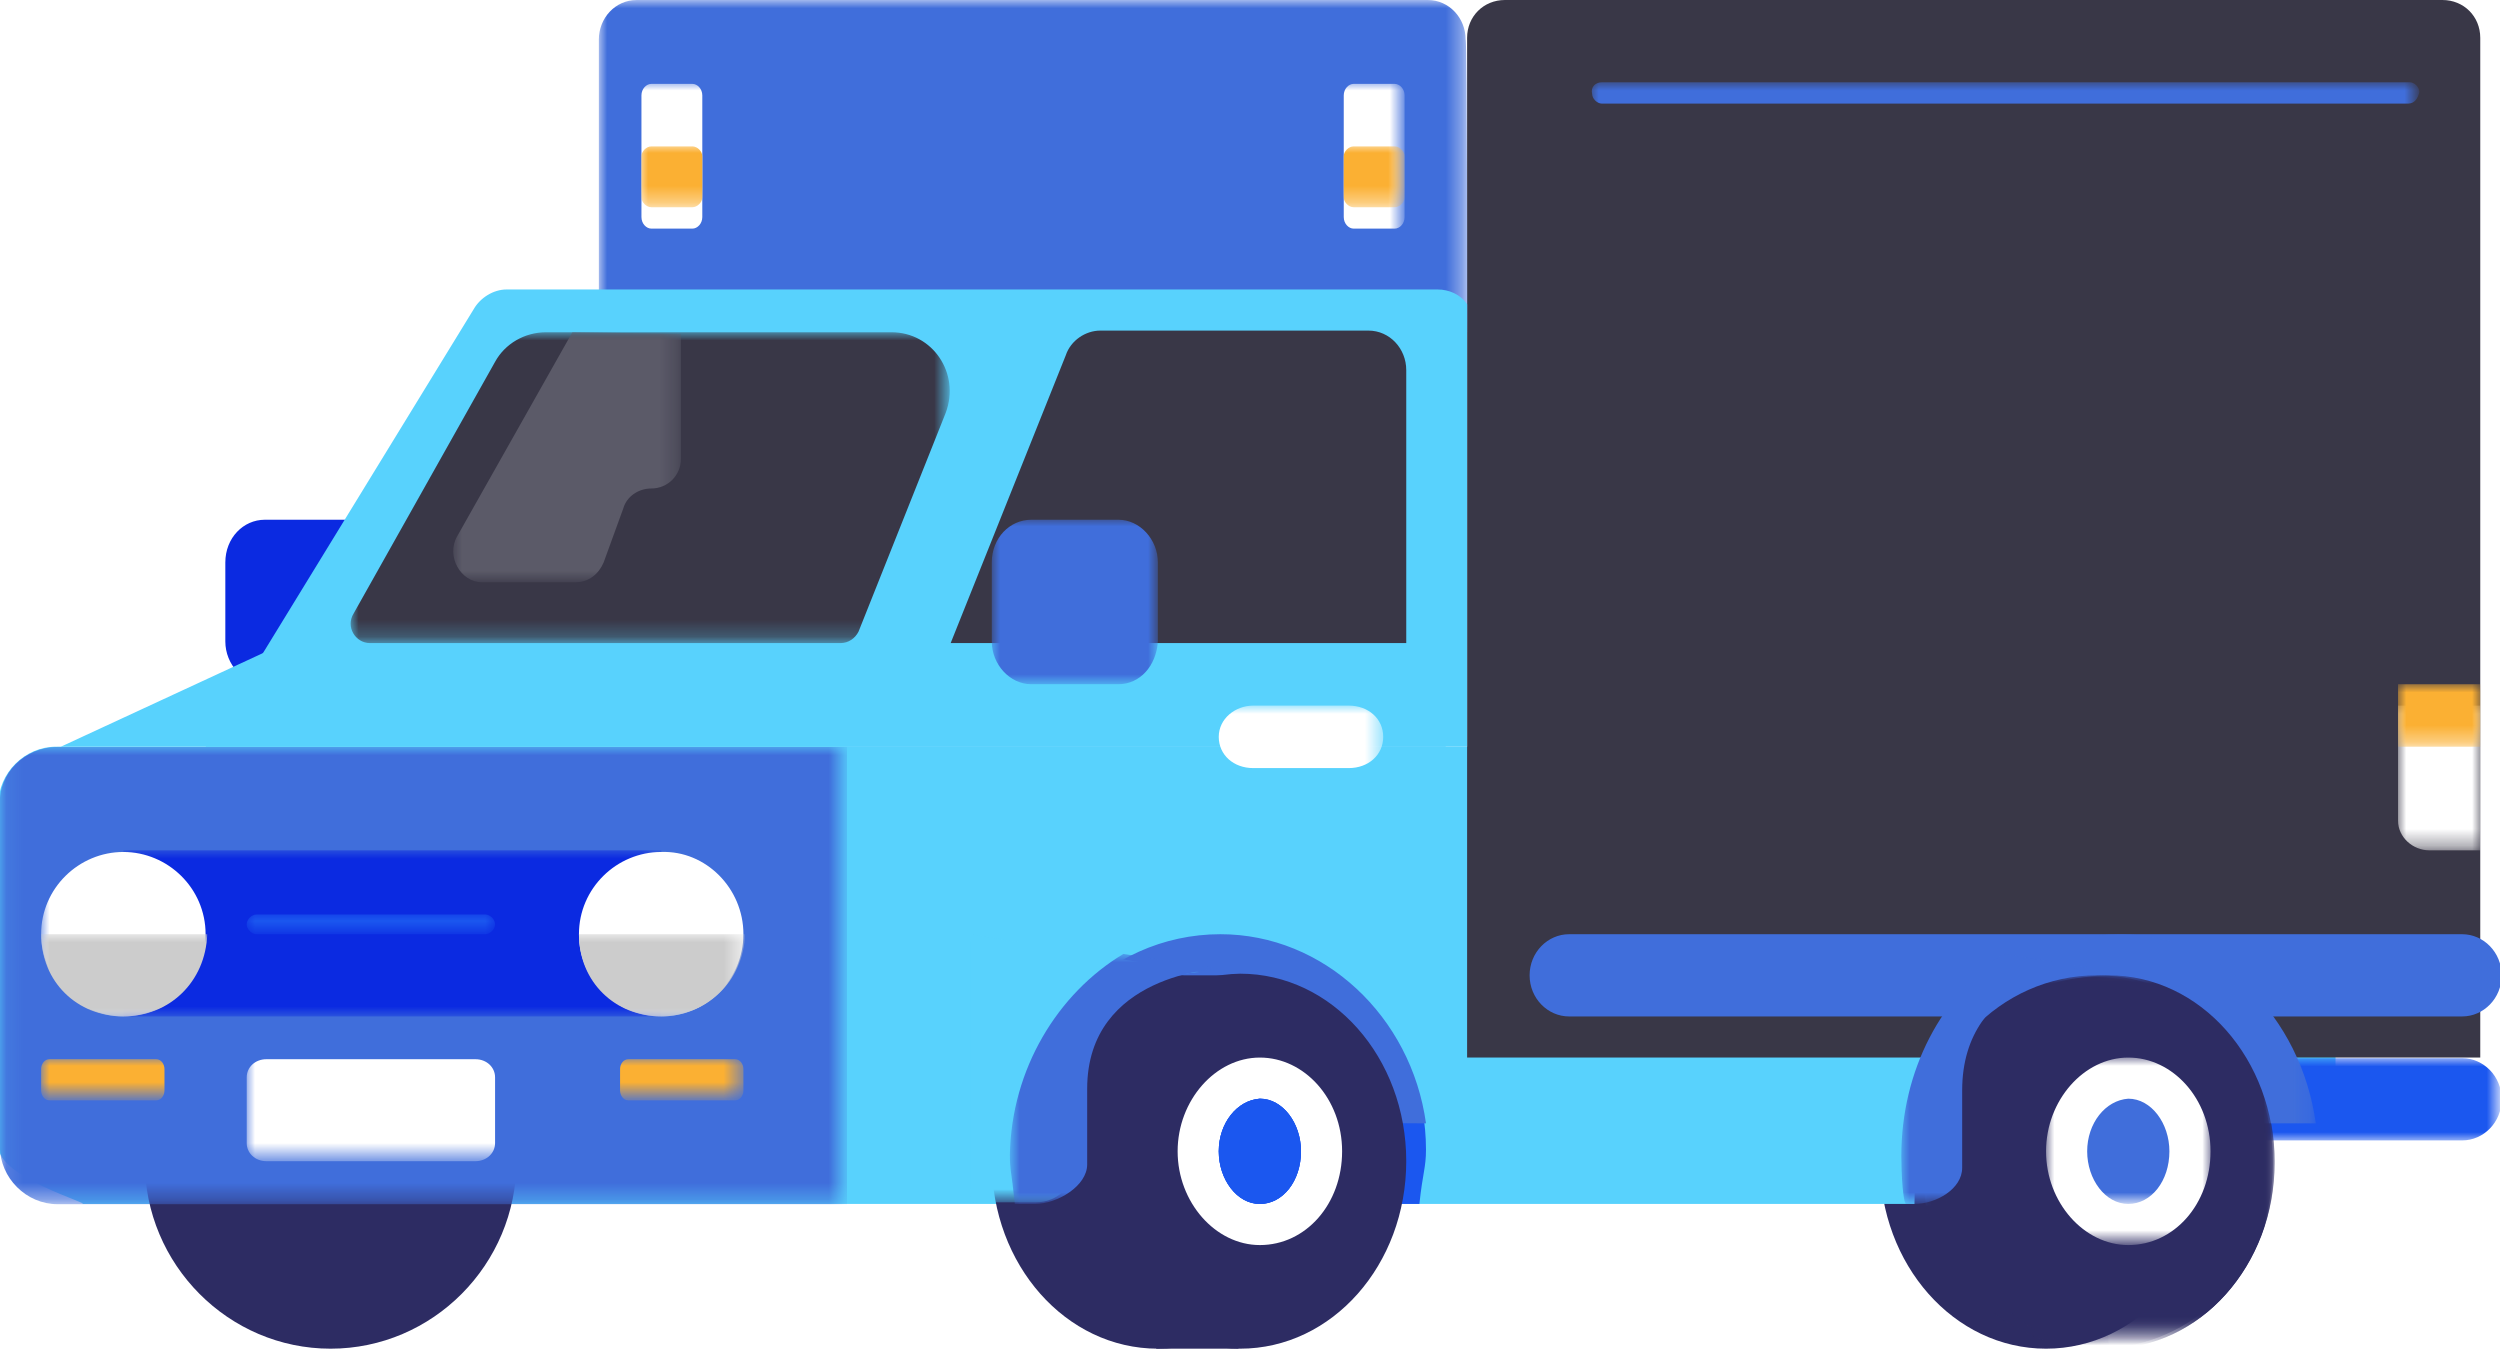 <?xml version="1.0" encoding="utf-8"?>
<!-- Generator: Adobe Illustrator 23.0.5, SVG Export Plug-In . SVG Version: 6.00 Build 0)  -->
<svg version="1.1" id="Capa_1" xmlns="http://www.w3.org/2000/svg" xmlns:xlink="http://www.w3.org/1999/xlink" x="0px" y="0px"
	 width="152px" height="82px" viewBox="0 0 152 82" style="enable-background:new 0 0 152 82;" xml:space="preserve">
<style type="text/css">
	.st0{fill-rule:evenodd;clip-rule:evenodd;fill:#2D2C63;}
	.st1{fill-rule:evenodd;clip-rule:evenodd;fill:#58D2FD;}
	.st2{fill-rule:evenodd;clip-rule:evenodd;fill:#1B57EF;}
	.st3{fill-rule:evenodd;clip-rule:evenodd;fill:#393747;}
	.st4{fill-rule:evenodd;clip-rule:evenodd;fill:#406EDB;}
	.st5{filter:url(#Adobe_OpacityMaskFilter);}
	.st6{fill-rule:evenodd;clip-rule:evenodd;fill:#FFFFFF;}
	.st7{mask:url(#zqhvrff17b_1_);fill-rule:evenodd;clip-rule:evenodd;fill:#1B57EF;}
	.st8{filter:url(#Adobe_OpacityMaskFilter_1_);}
	.st9{mask:url(#zu1kka1swd_1_);fill-rule:evenodd;clip-rule:evenodd;fill:#406EDB;}
	.st10{fill-rule:evenodd;clip-rule:evenodd;fill:#0B2AE1;}
	.st11{filter:url(#Adobe_OpacityMaskFilter_2_);}
	.st12{mask:url(#af1f82p6lf_1_);fill-rule:evenodd;clip-rule:evenodd;fill:#406EDB;}
	.st13{filter:url(#Adobe_OpacityMaskFilter_3_);}
	.st14{mask:url(#SVGID_1_);fill-rule:evenodd;clip-rule:evenodd;fill:#0B2AE1;}
	.st15{filter:url(#Adobe_OpacityMaskFilter_4_);}
	.st16{mask:url(#SVGID_2_);fill-rule:evenodd;clip-rule:evenodd;fill:#FFFFFF;}
	.st17{filter:url(#Adobe_OpacityMaskFilter_5_);}
	.st18{mask:url(#SVGID_3_);fill-rule:evenodd;clip-rule:evenodd;fill:#406EDB;}
	.st19{filter:url(#Adobe_OpacityMaskFilter_6_);}
	.st20{mask:url(#SVGID_4_);fill-rule:evenodd;clip-rule:evenodd;fill:#58D2FD;}
	.st21{filter:url(#Adobe_OpacityMaskFilter_7_);}
	.st22{mask:url(#SVGID_5_);fill-rule:evenodd;clip-rule:evenodd;fill:#406EDB;}
	.st23{filter:url(#Adobe_OpacityMaskFilter_8_);}
	.st24{mask:url(#SVGID_6_);fill-rule:evenodd;clip-rule:evenodd;fill:#2D2C63;}
	.st25{filter:url(#Adobe_OpacityMaskFilter_9_);}
	.st26{mask:url(#SVGID_7_);fill-rule:evenodd;clip-rule:evenodd;fill:#2D2C63;}
	.st27{filter:url(#Adobe_OpacityMaskFilter_10_);}
	.st28{mask:url(#SVGID_8_);fill-rule:evenodd;clip-rule:evenodd;fill:#406EDB;}
	.st29{filter:url(#Adobe_OpacityMaskFilter_11_);}
	.st30{mask:url(#SVGID_9_);fill-rule:evenodd;clip-rule:evenodd;fill:#2D2C63;}
	.st31{filter:url(#Adobe_OpacityMaskFilter_12_);}
	.st32{mask:url(#SVGID_10_);fill-rule:evenodd;clip-rule:evenodd;fill:#2D2C63;}
	.st33{filter:url(#Adobe_OpacityMaskFilter_13_);}
	.st34{mask:url(#SVGID_11_);fill-rule:evenodd;clip-rule:evenodd;fill:#FFFFFF;}
	.st35{filter:url(#Adobe_OpacityMaskFilter_14_);}
	.st36{mask:url(#SVGID_12_);fill-rule:evenodd;clip-rule:evenodd;fill:#406EDB;}
	.st37{filter:url(#Adobe_OpacityMaskFilter_15_);}
	.st38{mask:url(#SVGID_13_);fill-rule:evenodd;clip-rule:evenodd;fill:#FFFFFF;}
	.st39{filter:url(#Adobe_OpacityMaskFilter_16_);}
	.st40{mask:url(#SVGID_14_);fill-rule:evenodd;clip-rule:evenodd;fill:#FBB033;}
	.st41{filter:url(#Adobe_OpacityMaskFilter_17_);}
	.st42{mask:url(#SVGID_15_);fill-rule:evenodd;clip-rule:evenodd;fill:#393747;}
	.st43{filter:url(#Adobe_OpacityMaskFilter_18_);}
	.st44{mask:url(#SVGID_16_);fill-rule:evenodd;clip-rule:evenodd;fill:#406EDB;}
	.st45{filter:url(#Adobe_OpacityMaskFilter_19_);}
	.st46{mask:url(#SVGID_17_);fill-rule:evenodd;clip-rule:evenodd;fill:#1B57EF;}
	.st47{filter:url(#Adobe_OpacityMaskFilter_20_);}
	.st48{mask:url(#SVGID_18_);fill-rule:evenodd;clip-rule:evenodd;fill:#CCCCCC;}
	.st49{filter:url(#Adobe_OpacityMaskFilter_21_);}
	.st50{mask:url(#SVGID_19_);fill-rule:evenodd;clip-rule:evenodd;fill:#FBB033;}
	.st51{filter:url(#Adobe_OpacityMaskFilter_22_);}
	.st52{mask:url(#SVGID_20_);fill-rule:evenodd;clip-rule:evenodd;fill:#FFFFFF;}
	.st53{filter:url(#Adobe_OpacityMaskFilter_23_);}
	.st54{mask:url(#SVGID_21_);fill-rule:evenodd;clip-rule:evenodd;fill:#FBB033;}
	.st55{filter:url(#Adobe_OpacityMaskFilter_24_);}
	.st56{mask:url(#SVGID_22_);fill-rule:evenodd;clip-rule:evenodd;fill:#5B5A68;}
</style>
<g>
	<path class="st0" d="M114.3,70.6c0,6.3,4.5,11.4,10.1,11.4c5.6,0,10.1-5.1,10.1-11.4c0-6.3-4.5-11.4-10.1-11.4
		C118.9,59.3,114.3,64.4,114.3,70.6"/>
	<path class="st1" d="M142,68.3l-25.5-0.1l-0.1,5H5c0.6,0-5.1-1.6-5.1-3.5V48.9c0-1.9,1.6-3.5,3.5-3.5H142
		C142,45.4,142,68.3,142,68.3z"/>
	<path class="st2" d="M65.3,69.9C65.3,63.3,70.1,58,76,58c5.9,0,10.7,5.3,10.7,11.9c0,1.1-0.2,1.4-0.4,3.3H65.7
		C65.5,71.3,65.3,71,65.3,69.9"/>
	<path class="st3" d="M150.8,64.3H89.2v-62c0-1.3,1-2.3,2.3-2.3h57c1.3,0,2.3,1,2.3,2.3L150.8,64.3L150.8,64.3z"/>
	<path class="st4" d="M95.4,61.8h54.3c1.3,0,2.4-1.1,2.4-2.5c0-1.4-1.1-2.5-2.4-2.5H95.4c-1.3,0-2.4,1.1-2.4,2.5
		C93,60.7,94.1,61.8,95.4,61.8 M74.2,56.8c6.3,0,11.6,5,12.5,11.5l-15.6-0.1l-0.1,5h-9.1c-0.2-1.9-0.3-1.9-0.3-2.9
		C61.5,62.8,67.2,56.8,74.2,56.8"/>
	<g transform="translate(0 64.338)">
		<defs>
			<filter id="Adobe_OpacityMaskFilter" filterUnits="userSpaceOnUse" x="130.7" y="0" width="21.4" height="5">
				<feColorMatrix  type="matrix" values="1 0 0 0 0  0 1 0 0 0  0 0 1 0 0  0 0 0 1 0"/>
			</filter>
		</defs>
		<mask maskUnits="userSpaceOnUse" x="130.7" y="0" width="21.4" height="5" id="zqhvrff17b_1_">
			<g class="st5">
				<path class="st6" d="M152.1,0h-21.4v5h21.4V0z"/>
			</g>
		</mask>
		<path class="st7" d="M149.7,5h-16.6c-1.3,0-2.4-1.1-2.4-2.5c0-1.4,1.1-2.5,2.4-2.5h16.6c1.3,0,2.4,1.1,2.4,2.5S151,5,149.7,5"/>
	</g>
	<path class="st0" d="M31.4,70.6c0,6.3-5.1,11.4-11.3,11.4c-6.2,0-11.3-5.1-11.3-11.4c0-6.3,5.1-11.4,11.3-11.4
		C26.3,59.3,31.4,64.4,31.4,70.6"/>
	<g transform="translate(100.496 45.415)">
		<defs>
			<filter id="Adobe_OpacityMaskFilter_1_" filterUnits="userSpaceOnUse" x="-100.6" y="0" width="51.5" height="27.8">
				<feColorMatrix  type="matrix" values="1 0 0 0 0  0 1 0 0 0  0 0 1 0 0  0 0 0 1 0"/>
			</filter>
		</defs>
		<mask maskUnits="userSpaceOnUse" x="-100.6" y="0" width="51.5" height="27.8" id="zu1kka1swd_1_">
			<g class="st8">
				<path id="cmbq1p5ohc_1_" class="st6" d="M-49,0h-51.5v27.8H-49V0z"/>
			</g>
		</mask>
		<path class="st9" d="M-49,27.8h-48c-1.9,0-3.5-1.6-3.5-3.5V3.5C-100.6,1.6-99,0-97,0h48V27.8z"/>
	</g>
	<path class="st10" d="M21.4,41.6h-5.3c-1.3,0-2.4-1.2-2.4-2.6v-4.8c0-1.5,1.1-2.6,2.4-2.6h5.3c1.3,0,2.4,1.2,2.4,2.6V39
		C23.8,40.5,22.8,41.6,21.4,41.6"/>
	<path class="st1" d="M86,39.1H17.3L3.7,45.4h84.2v-2.8C87.9,40.7,87.1,39.1,86,39.1"/>
	<g transform="translate(62.81)">
		<defs>
			<filter id="Adobe_OpacityMaskFilter_2_" filterUnits="userSpaceOnUse" x="-26.4" y="0" width="52.8" height="20.2">
				<feColorMatrix  type="matrix" values="1 0 0 0 0  0 1 0 0 0  0 0 1 0 0  0 0 0 1 0"/>
			</filter>
		</defs>
		<mask maskUnits="userSpaceOnUse" x="-26.4" y="0" width="52.8" height="20.2" id="af1f82p6lf_1_">
			<g class="st11">
				<path id="myhfhy9f4e_1_" class="st6" d="M26.4,0h-52.8v20.2h52.8V0z"/>
			</g>
		</mask>
		<path class="st12" d="M26.4,20.2h-52.8V2.4c0-1.3,1-2.4,2.3-2.4h48.1c1.3,0,2.3,1.1,2.3,2.4C26.4,2.4,26.4,20.2,26.4,20.2z"/>
	</g>
	<path class="st1" d="M89.2,45.4H12.5l16.3-26.6c0.4-0.7,1.2-1.2,2-1.2h56.6c0.7,0,1.4,0.3,1.8,0.9V45.4z"/>
	<path class="st3" d="M85.4,39.1H57.8l7-17.5c0.3-0.9,1.2-1.5,2.1-1.5h16.3c1.3,0,2.3,1.1,2.3,2.4V39.1z"/>
	<path class="st0" d="M60.3,70.6c0,6.3,4.5,11.4,10.1,11.4c5.6,0,10.1-5.1,10.1-11.4c0-6.3-4.5-11.4-10.1-11.4
		C64.8,59.3,60.3,64.4,60.3,70.6"/>
	<path class="st0" d="M70.3,59.3h5V82h-5V59.3z"/>
	<path class="st0" d="M65.3,70.6c0,6.3,4.5,11.4,10.1,11.4c5.6,0,10.1-5.1,10.1-11.4c0-6.3-4.5-11.4-10.1-11.4
		C69.8,59.3,65.3,64.4,65.3,70.6"/>
	<path class="st6" d="M71.6,70c0,3.1,2.3,5.7,5,5.7c2.8,0,5-2.5,5-5.7s-2.3-5.7-5-5.7C73.9,64.3,71.6,66.9,71.6,70"/>
	<path class="st2" d="M74.1,70c0,1.7,1.1,3.2,2.5,3.2c1.4,0,2.5-1.4,2.5-3.2c0-1.7-1.1-3.2-2.5-3.2C75.2,66.9,74.1,68.3,74.1,70"/>
	<path class="st2" d="M74.1,70c0,1.7,1.1,3.2,2.5,3.2c1.4,0,2.5-1.4,2.5-3.2c0-1.7-1.1-3.2-2.5-3.2C75.2,66.9,74.1,68.3,74.1,70"/>
	<path class="st2" d="M74.1,70c0,1.7,1.1,3.2,2.5,3.2c1.4,0,2.5-1.4,2.5-3.2c0-1.7-1.1-3.2-2.5-3.2C75.2,66.9,74.1,68.3,74.1,70"/>
	<defs>
		<filter id="Adobe_OpacityMaskFilter_3_" filterUnits="userSpaceOnUse" x="7.5" y="51.7" width="32.7" height="10.1">
			<feColorMatrix  type="matrix" values="1 0 0 0 0  0 1 0 0 0  0 0 1 0 0  0 0 0 1 0"/>
		</filter>
	</defs>
	<mask maskUnits="userSpaceOnUse" x="7.5" y="51.7" width="32.7" height="10.1" id="SVGID_1_">
		<g class="st13">
			<path class="st6" d="M152.1,80.7H-0.1V0h152.1V80.7z"/>
		</g>
	</mask>
	<path class="st14" d="M40.2,61.8H7.5V51.7h32.7V61.8z"/>
	<defs>
		<filter id="Adobe_OpacityMaskFilter_4_" filterUnits="userSpaceOnUse" x="2.5" y="42.9" width="81.7" height="18.9">
			<feColorMatrix  type="matrix" values="1 0 0 0 0  0 1 0 0 0  0 0 1 0 0  0 0 0 1 0"/>
		</filter>
	</defs>
	<mask maskUnits="userSpaceOnUse" x="2.5" y="42.9" width="81.7" height="18.9" id="SVGID_2_">
		<g class="st15">
			<path class="st6" d="M152.1,80.7H-0.1V0h152.1V80.7z"/>
		</g>
	</mask>
	<path class="st16" d="M45.2,56.8c0,2.8-2.3,5-5,5c-2.8,0-5-2.3-5-5c0-2.8,2.3-5,5-5C42.9,51.7,45.2,54,45.2,56.8 M12.5,56.8
		c0,2.8-2.3,5-5,5s-5-2.3-5-5c0-2.8,2.3-5,5-5S12.5,54,12.5,56.8 M82,46.7h-5.8c-1.2,0-2.1-0.8-2.1-1.9s1-1.9,2.1-1.9H82
		c1.2,0,2.1,0.8,2.1,1.9S83.2,46.7,82,46.7"/>
	<defs>
		<filter id="Adobe_OpacityMaskFilter_5_" filterUnits="userSpaceOnUse" x="60.3" y="31.5" width="10.1" height="10.1">
			<feColorMatrix  type="matrix" values="1 0 0 0 0  0 1 0 0 0  0 0 1 0 0  0 0 0 1 0"/>
		</filter>
	</defs>
	<mask maskUnits="userSpaceOnUse" x="60.3" y="31.5" width="10.1" height="10.1" id="SVGID_3_">
		<g class="st17">
			<path class="st6" d="M152.1,80.7H-0.1V0h152.1V80.7z"/>
		</g>
	</mask>
	<path class="st18" d="M68,41.6h-5.3c-1.3,0-2.4-1.2-2.4-2.6v-4.8c0-1.5,1.1-2.6,2.4-2.6H68c1.3,0,2.4,1.2,2.4,2.6V39
		C70.3,40.5,69.3,41.6,68,41.6"/>
	<defs>
		<filter id="Adobe_OpacityMaskFilter_6_" filterUnits="userSpaceOnUse" x="59" y="56.8" width="13.8" height="16.4">
			<feColorMatrix  type="matrix" values="1 0 0 0 0  0 1 0 0 0  0 0 1 0 0  0 0 0 1 0"/>
		</filter>
	</defs>
	<mask maskUnits="userSpaceOnUse" x="59" y="56.8" width="13.8" height="16.4" id="SVGID_4_">
		<g class="st19">
			<path class="st6" d="M152.1,80.7H-0.1V0h152.1V80.7z"/>
		</g>
	</mask>
	<path class="st20" d="M72.9,59.1c0,0-7.6,0.3-7.6,7.2v4.5c0,1.3-1,2.3-2.3,2.3H59V56.8L72.9,59.1z"/>
	<defs>
		<filter id="Adobe_OpacityMaskFilter_7_" filterUnits="userSpaceOnUse" x="61.5" y="58" width="12.6" height="15.1">
			<feColorMatrix  type="matrix" values="1 0 0 0 0  0 1 0 0 0  0 0 1 0 0  0 0 0 1 0"/>
		</filter>
	</defs>
	<mask maskUnits="userSpaceOnUse" x="61.5" y="58" width="12.6" height="15.1" id="SVGID_5_">
		<g class="st21">
			<path class="st6" d="M152.1,80.7H-0.1V0h152.1V80.7z"/>
		</g>
	</mask>
	<path class="st22" d="M68.3,58l5.8,0.9c0,0-8,0.3-8,7.3v4.6c0,1.3-1.8,2.4-3.2,2.4h-1.2c-0.2-2-0.3-2-0.3-3
		C61.5,65,64.3,60.4,68.3,58"/>
	<defs>
		<filter id="Adobe_OpacityMaskFilter_8_" filterUnits="userSpaceOnUse" x="121.9" y="59.3" width="6.3" height="22.7">
			<feColorMatrix  type="matrix" values="1 0 0 0 0  0 1 0 0 0  0 0 1 0 0  0 0 0 1 0"/>
		</filter>
	</defs>
	<mask maskUnits="userSpaceOnUse" x="121.9" y="59.3" width="6.3" height="22.7" id="SVGID_6_">
		<g class="st23">
			<path class="st6" d="M152.1,80.7H-0.1V0h152.1V80.7z"/>
		</g>
	</mask>
	<path class="st24" d="M121.9,59.3h6.3V82h-6.3L121.9,59.3z"/>
	<defs>
		<filter id="Adobe_OpacityMaskFilter_9_" filterUnits="userSpaceOnUse" x="118.1" y="59.3" width="20.1" height="22.7">
			<feColorMatrix  type="matrix" values="1 0 0 0 0  0 1 0 0 0  0 0 1 0 0  0 0 0 1 0"/>
		</filter>
	</defs>
	<mask maskUnits="userSpaceOnUse" x="118.1" y="59.3" width="20.1" height="22.7" id="SVGID_7_">
		<g class="st25">
			<path class="st6" d="M152.1,80.7H-0.1V0h152.1V80.7z"/>
		</g>
	</mask>
	<path class="st26" d="M118.1,70.6c0,6.3,4.5,11.4,10.1,11.4c5.6,0,10.1-5.1,10.1-11.4c0-6.3-4.5-11.4-10.1-11.4
		C122.6,59.3,118.1,64.4,118.1,70.6"/>
	<defs>
		<filter id="Adobe_OpacityMaskFilter_10_" filterUnits="userSpaceOnUse" x="116.9" y="56.8" width="23.9" height="16.4">
			<feColorMatrix  type="matrix" values="1 0 0 0 0  0 1 0 0 0  0 0 1 0 0  0 0 0 1 0"/>
		</filter>
	</defs>
	<mask maskUnits="userSpaceOnUse" x="116.9" y="56.8" width="23.9" height="16.4" id="SVGID_8_">
		<g class="st27">
			<path class="st6" d="M152.1,80.7H-0.1V0h152.1V80.7z"/>
		</g>
	</mask>
	<path class="st28" d="M128.9,56.8c6,0,11,5,11.9,11.5l-3.8,0c-0.9-5.1-4.8-8.9-9.6-8.9c-5.4,0-9.8,4.9-9.8,11c0,1,0.1,1.9,0.3,2.9
		h-0.8c-0.2-1.9-0.3-1.9-0.3-2.9C116.9,62.8,122.2,56.8,128.9,56.8"/>
	<defs>
		<filter id="Adobe_OpacityMaskFilter_11_" filterUnits="userSpaceOnUse" x="116.9" y="59.3" width="21.4" height="22.7">
			<feColorMatrix  type="matrix" values="1 0 0 0 0  0 1 0 0 0  0 0 1 0 0  0 0 0 1 0"/>
		</filter>
	</defs>
	<mask maskUnits="userSpaceOnUse" x="116.9" y="59.3" width="21.4" height="22.7" id="SVGID_9_">
		<g class="st29">
			<path class="st6" d="M152.1,80.7H-0.1V0h152.1V80.7z"/>
		</g>
	</mask>
	<path class="st30" d="M127.5,59.3c5.9,0,10.7,5.1,10.7,11.4S133.5,82,127.5,82c-5.9,0-10.7-5.1-10.7-11.4S121.6,59.3,127.5,59.3"/>
	<defs>
		<filter id="Adobe_OpacityMaskFilter_12_" filterUnits="userSpaceOnUse" x="118.1" y="59.3" width="20.1" height="22.7">
			<feColorMatrix  type="matrix" values="1 0 0 0 0  0 1 0 0 0  0 0 1 0 0  0 0 0 1 0"/>
		</filter>
	</defs>
	<mask maskUnits="userSpaceOnUse" x="118.1" y="59.3" width="20.1" height="22.7" id="SVGID_10_">
		<g class="st31">
			<path class="st6" d="M152.1,80.7H-0.1V0h152.1V80.7z"/>
		</g>
	</mask>
	<path class="st32" d="M128.2,59.3c5.6,0,10.1,5.1,10.1,11.4S133.7,82,128.2,82c-5.6,0-10.1-5.1-10.1-11.4S122.6,59.3,128.2,59.3"/>
	<defs>
		<filter id="Adobe_OpacityMaskFilter_13_" filterUnits="userSpaceOnUse" x="124.4" y="64.3" width="10.1" height="11.4">
			<feColorMatrix  type="matrix" values="1 0 0 0 0  0 1 0 0 0  0 0 1 0 0  0 0 0 1 0"/>
		</filter>
	</defs>
	<mask maskUnits="userSpaceOnUse" x="124.4" y="64.3" width="10.1" height="11.4" id="SVGID_11_">
		<g class="st33">
			<path class="st6" d="M152.1,80.7H-0.1V0h152.1V80.7z"/>
		</g>
	</mask>
	<path class="st34" d="M124.4,70c0,3.1,2.3,5.7,5,5.7c2.8,0,5-2.5,5-5.7s-2.3-5.7-5-5.7C126.7,64.3,124.4,66.9,124.4,70"/>
	<defs>
		<filter id="Adobe_OpacityMaskFilter_14_" filterUnits="userSpaceOnUse" x="96.7" y="5" width="50.3" height="68.1">
			<feColorMatrix  type="matrix" values="1 0 0 0 0  0 1 0 0 0  0 0 1 0 0  0 0 0 1 0"/>
		</filter>
	</defs>
	<mask maskUnits="userSpaceOnUse" x="96.7" y="5" width="50.3" height="68.1" id="SVGID_12_">
		<g class="st35">
			<path class="st6" d="M152.1,80.7H-0.1V0h152.1V80.7z"/>
		</g>
	</mask>
	<path class="st36" d="M126.9,70c0,1.7,1.1,3.2,2.5,3.2c1.4,0,2.5-1.4,2.5-3.2c0-1.7-1.1-3.2-2.5-3.2C128,66.9,126.9,68.3,126.9,70
		 M146.4,6.3H97.4c-0.3,0-0.6-0.3-0.6-0.6C96.7,5.3,97,5,97.4,5h49.1c0.3,0,0.6,0.3,0.6,0.6C147,6,146.8,6.3,146.4,6.3"/>
	<defs>
		<filter id="Adobe_OpacityMaskFilter_15_" filterUnits="userSpaceOnUse" x="145.8" y="42.9" width="5" height="8.8">
			<feColorMatrix  type="matrix" values="1 0 0 0 0  0 1 0 0 0  0 0 1 0 0  0 0 0 1 0"/>
		</filter>
	</defs>
	<mask maskUnits="userSpaceOnUse" x="145.8" y="42.9" width="5" height="8.8" id="SVGID_13_">
		<g class="st37">
			<path class="st6" d="M152.1,80.7H-0.1V0h152.1V80.7z"/>
		</g>
	</mask>
	<path class="st38" d="M147.7,51.7h3.1v-8.8h-5v7C145.8,50.9,146.7,51.7,147.7,51.7"/>
	<defs>
		<filter id="Adobe_OpacityMaskFilter_16_" filterUnits="userSpaceOnUse" x="145.8" y="41.6" width="5" height="3.8">
			<feColorMatrix  type="matrix" values="1 0 0 0 0  0 1 0 0 0  0 0 1 0 0  0 0 0 1 0"/>
		</filter>
	</defs>
	<mask maskUnits="userSpaceOnUse" x="145.8" y="41.6" width="5" height="3.8" id="SVGID_14_">
		<g class="st39">
			<path class="st6" d="M152.1,80.7H-0.1V0h152.1V80.7z"/>
		</g>
	</mask>
	<path class="st40" d="M150.8,45.4h-5v-3.8h5V45.4z"/>
	<defs>
		<filter id="Adobe_OpacityMaskFilter_17_" filterUnits="userSpaceOnUse" x="21.3" y="20.2" width="36.5" height="18.9">
			<feColorMatrix  type="matrix" values="1 0 0 0 0  0 1 0 0 0  0 0 1 0 0  0 0 0 1 0"/>
		</filter>
	</defs>
	<mask maskUnits="userSpaceOnUse" x="21.3" y="20.2" width="36.5" height="18.9" id="SVGID_15_">
		<g class="st41">
			<path class="st6" d="M152.1,80.7H-0.1V0h152.1V80.7z"/>
		</g>
	</mask>
	<path class="st42" d="M51.1,39.1H22.5c-0.9,0-1.5-1-1-1.8L30.1,22c0.6-1.1,1.8-1.8,3.1-1.8h21c2.5,0,4.2,2.5,3.3,4.9l-5.3,13.3
		C52,38.8,51.6,39.1,51.1,39.1"/>
	<defs>
		<filter id="Adobe_OpacityMaskFilter_18_" filterUnits="userSpaceOnUse" x="115.6" y="58" width="11.3" height="15.1">
			<feColorMatrix  type="matrix" values="1 0 0 0 0  0 1 0 0 0  0 0 1 0 0  0 0 0 1 0"/>
		</filter>
	</defs>
	<mask maskUnits="userSpaceOnUse" x="115.6" y="58" width="11.3" height="15.1" id="SVGID_16_">
		<g class="st43">
			<path class="st6" d="M152.1,80.7H-0.1V0h152.1V80.7z"/>
		</g>
	</mask>
	<path class="st44" d="M121.8,58l5.1,0.8c0,0-7.6,0.4-7.6,7.5V71c0,1.3-1.6,2.2-2.9,2.2h-0.5c-0.2,0-0.3-1.9-0.3-2.9
		C115.6,65,118.1,60.5,121.8,58"/>
	<defs>
		<filter id="Adobe_OpacityMaskFilter_19_" filterUnits="userSpaceOnUse" x="15" y="55.5" width="15.1" height="1.3">
			<feColorMatrix  type="matrix" values="1 0 0 0 0  0 1 0 0 0  0 0 1 0 0  0 0 0 1 0"/>
		</filter>
	</defs>
	<mask maskUnits="userSpaceOnUse" x="15" y="55.5" width="15.1" height="1.3" id="SVGID_17_">
		<g class="st45">
			<path class="st6" d="M152.1,80.7H-0.1V0h152.1V80.7z"/>
		</g>
	</mask>
	<path class="st46" d="M29.5,56.8H15.6c-0.3,0-0.6-0.3-0.6-0.6c0-0.3,0.3-0.6,0.6-0.6h13.9c0.3,0,0.6,0.3,0.6,0.6
		C30.1,56.5,29.8,56.8,29.5,56.8"/>
	<defs>
		<filter id="Adobe_OpacityMaskFilter_20_" filterUnits="userSpaceOnUse" x="2.5" y="56.8" width="42.7" height="5">
			<feColorMatrix  type="matrix" values="1 0 0 0 0  0 1 0 0 0  0 0 1 0 0  0 0 0 1 0"/>
		</filter>
	</defs>
	<mask maskUnits="userSpaceOnUse" x="2.5" y="56.8" width="42.7" height="5" id="SVGID_18_">
		<g class="st47">
			<path class="st6" d="M152.1,80.7H-0.1V0h152.1V80.7z"/>
		</g>
	</mask>
	<path class="st48" d="M7.5,61.8c-2.8,0-5-2.1-5-5h10.1C12.5,59.7,10.3,61.8,7.5,61.8 M40.2,61.8c-2.8,0-5-2.1-5-5h10.1
		C45.2,59.7,42.9,61.8,40.2,61.8"/>
	<defs>
		<filter id="Adobe_OpacityMaskFilter_21_" filterUnits="userSpaceOnUse" x="2.5" y="64.3" width="42.7" height="2.5">
			<feColorMatrix  type="matrix" values="1 0 0 0 0  0 1 0 0 0  0 0 1 0 0  0 0 0 1 0"/>
		</filter>
	</defs>
	<mask maskUnits="userSpaceOnUse" x="2.5" y="64.3" width="42.7" height="2.5" id="SVGID_19_">
		<g class="st49">
			<path class="st6" d="M152.1,80.7H-0.1V0h152.1V80.7z"/>
		</g>
	</mask>
	<path class="st50" d="M38.2,66.9h6.5c0.3,0,0.5-0.3,0.5-0.6v-1.3c0-0.3-0.2-0.6-0.5-0.6h-6.5c-0.3,0-0.5,0.3-0.5,0.6v1.3
		C37.7,66.6,37.9,66.9,38.2,66.9 M3,66.9h6.5c0.3,0,0.5-0.3,0.5-0.6v-1.3c0-0.3-0.2-0.6-0.5-0.6H3c-0.3,0-0.5,0.3-0.5,0.6v1.3
		C2.5,66.6,2.7,66.9,3,66.9"/>
	<defs>
		<filter id="Adobe_OpacityMaskFilter_22_" filterUnits="userSpaceOnUse" x="15" y="5" width="70.4" height="65.6">
			<feColorMatrix  type="matrix" values="1 0 0 0 0  0 1 0 0 0  0 0 1 0 0  0 0 0 1 0"/>
		</filter>
	</defs>
	<mask maskUnits="userSpaceOnUse" x="15" y="5" width="70.4" height="65.6" id="SVGID_20_">
		<g class="st51">
			<path class="st6" d="M152.1,80.7H-0.1V0h152.1V80.7z"/>
		</g>
	</mask>
	<path class="st52" d="M28.9,70.6H16.2c-0.7,0-1.2-0.5-1.2-1.1v-4c0-0.6,0.5-1.1,1.2-1.1h12.7c0.7,0,1.2,0.5,1.2,1.1v4
		C30.1,70.1,29.6,70.6,28.9,70.6 M84.8,13.9h-2.5c-0.3,0-0.6-0.3-0.6-0.7V5.8c0-0.4,0.3-0.7,0.6-0.7h2.5c0.3,0,0.6,0.3,0.6,0.7v7.4
		C85.4,13.6,85.1,13.9,84.8,13.9 M42.1,13.9h-2.5c-0.3,0-0.6-0.3-0.6-0.7V5.8c0-0.4,0.3-0.7,0.6-0.7h2.5c0.3,0,0.6,0.3,0.6,0.7v7.4
		C42.7,13.6,42.4,13.9,42.1,13.9"/>
	<defs>
		<filter id="Adobe_OpacityMaskFilter_23_" filterUnits="userSpaceOnUse" x="38.9" y="8.8" width="46.5" height="3.8">
			<feColorMatrix  type="matrix" values="1 0 0 0 0  0 1 0 0 0  0 0 1 0 0  0 0 0 1 0"/>
		</filter>
	</defs>
	<mask maskUnits="userSpaceOnUse" x="38.9" y="8.8" width="46.5" height="3.8" id="SVGID_21_">
		<g class="st53">
			<path class="st6" d="M152.1,80.7H-0.1V0h152.1V80.7z"/>
		</g>
	</mask>
	<path class="st54" d="M84.8,12.6h-2.5c-0.3,0-0.6-0.3-0.6-0.6c0,0,0,0,0,0V9.5c0-0.3,0.3-0.6,0.6-0.6h2.5c0.3,0,0.6,0.3,0.6,0.6V12
		C85.4,12.3,85.1,12.6,84.8,12.6 M42.1,12.6h-2.5c-0.3,0-0.6-0.3-0.6-0.6c0,0,0,0,0,0V9.5c0-0.3,0.3-0.6,0.6-0.6h2.5
		c0.3,0,0.6,0.3,0.6,0.6c0,0,0,0,0,0V12C42.7,12.3,42.4,12.6,42.1,12.6C42.1,12.6,42.1,12.6,42.1,12.6"/>
	<defs>
		<filter id="Adobe_OpacityMaskFilter_24_" filterUnits="userSpaceOnUse" x="27.6" y="20.2" width="13.8" height="15.1">
			<feColorMatrix  type="matrix" values="1 0 0 0 0  0 1 0 0 0  0 0 1 0 0  0 0 0 1 0"/>
		</filter>
	</defs>
	<mask maskUnits="userSpaceOnUse" x="27.6" y="20.2" width="13.8" height="15.1" id="SVGID_22_">
		<g class="st55">
			<path class="st6" d="M152.1,80.7H-0.1V0h152.1V80.7z"/>
		</g>
	</mask>
	<path class="st56" d="M34.8,20.2l-7,12.4c-0.7,1.2,0.2,2.8,1.5,2.8h5.7c0.8,0,1.4-0.5,1.7-1.2l1.2-3.3c0.2-0.7,0.9-1.2,1.7-1.2
		c1,0,1.8-0.8,1.8-1.8v-7.6L34.8,20.2L34.8,20.2z"/>
</g>
</svg>
